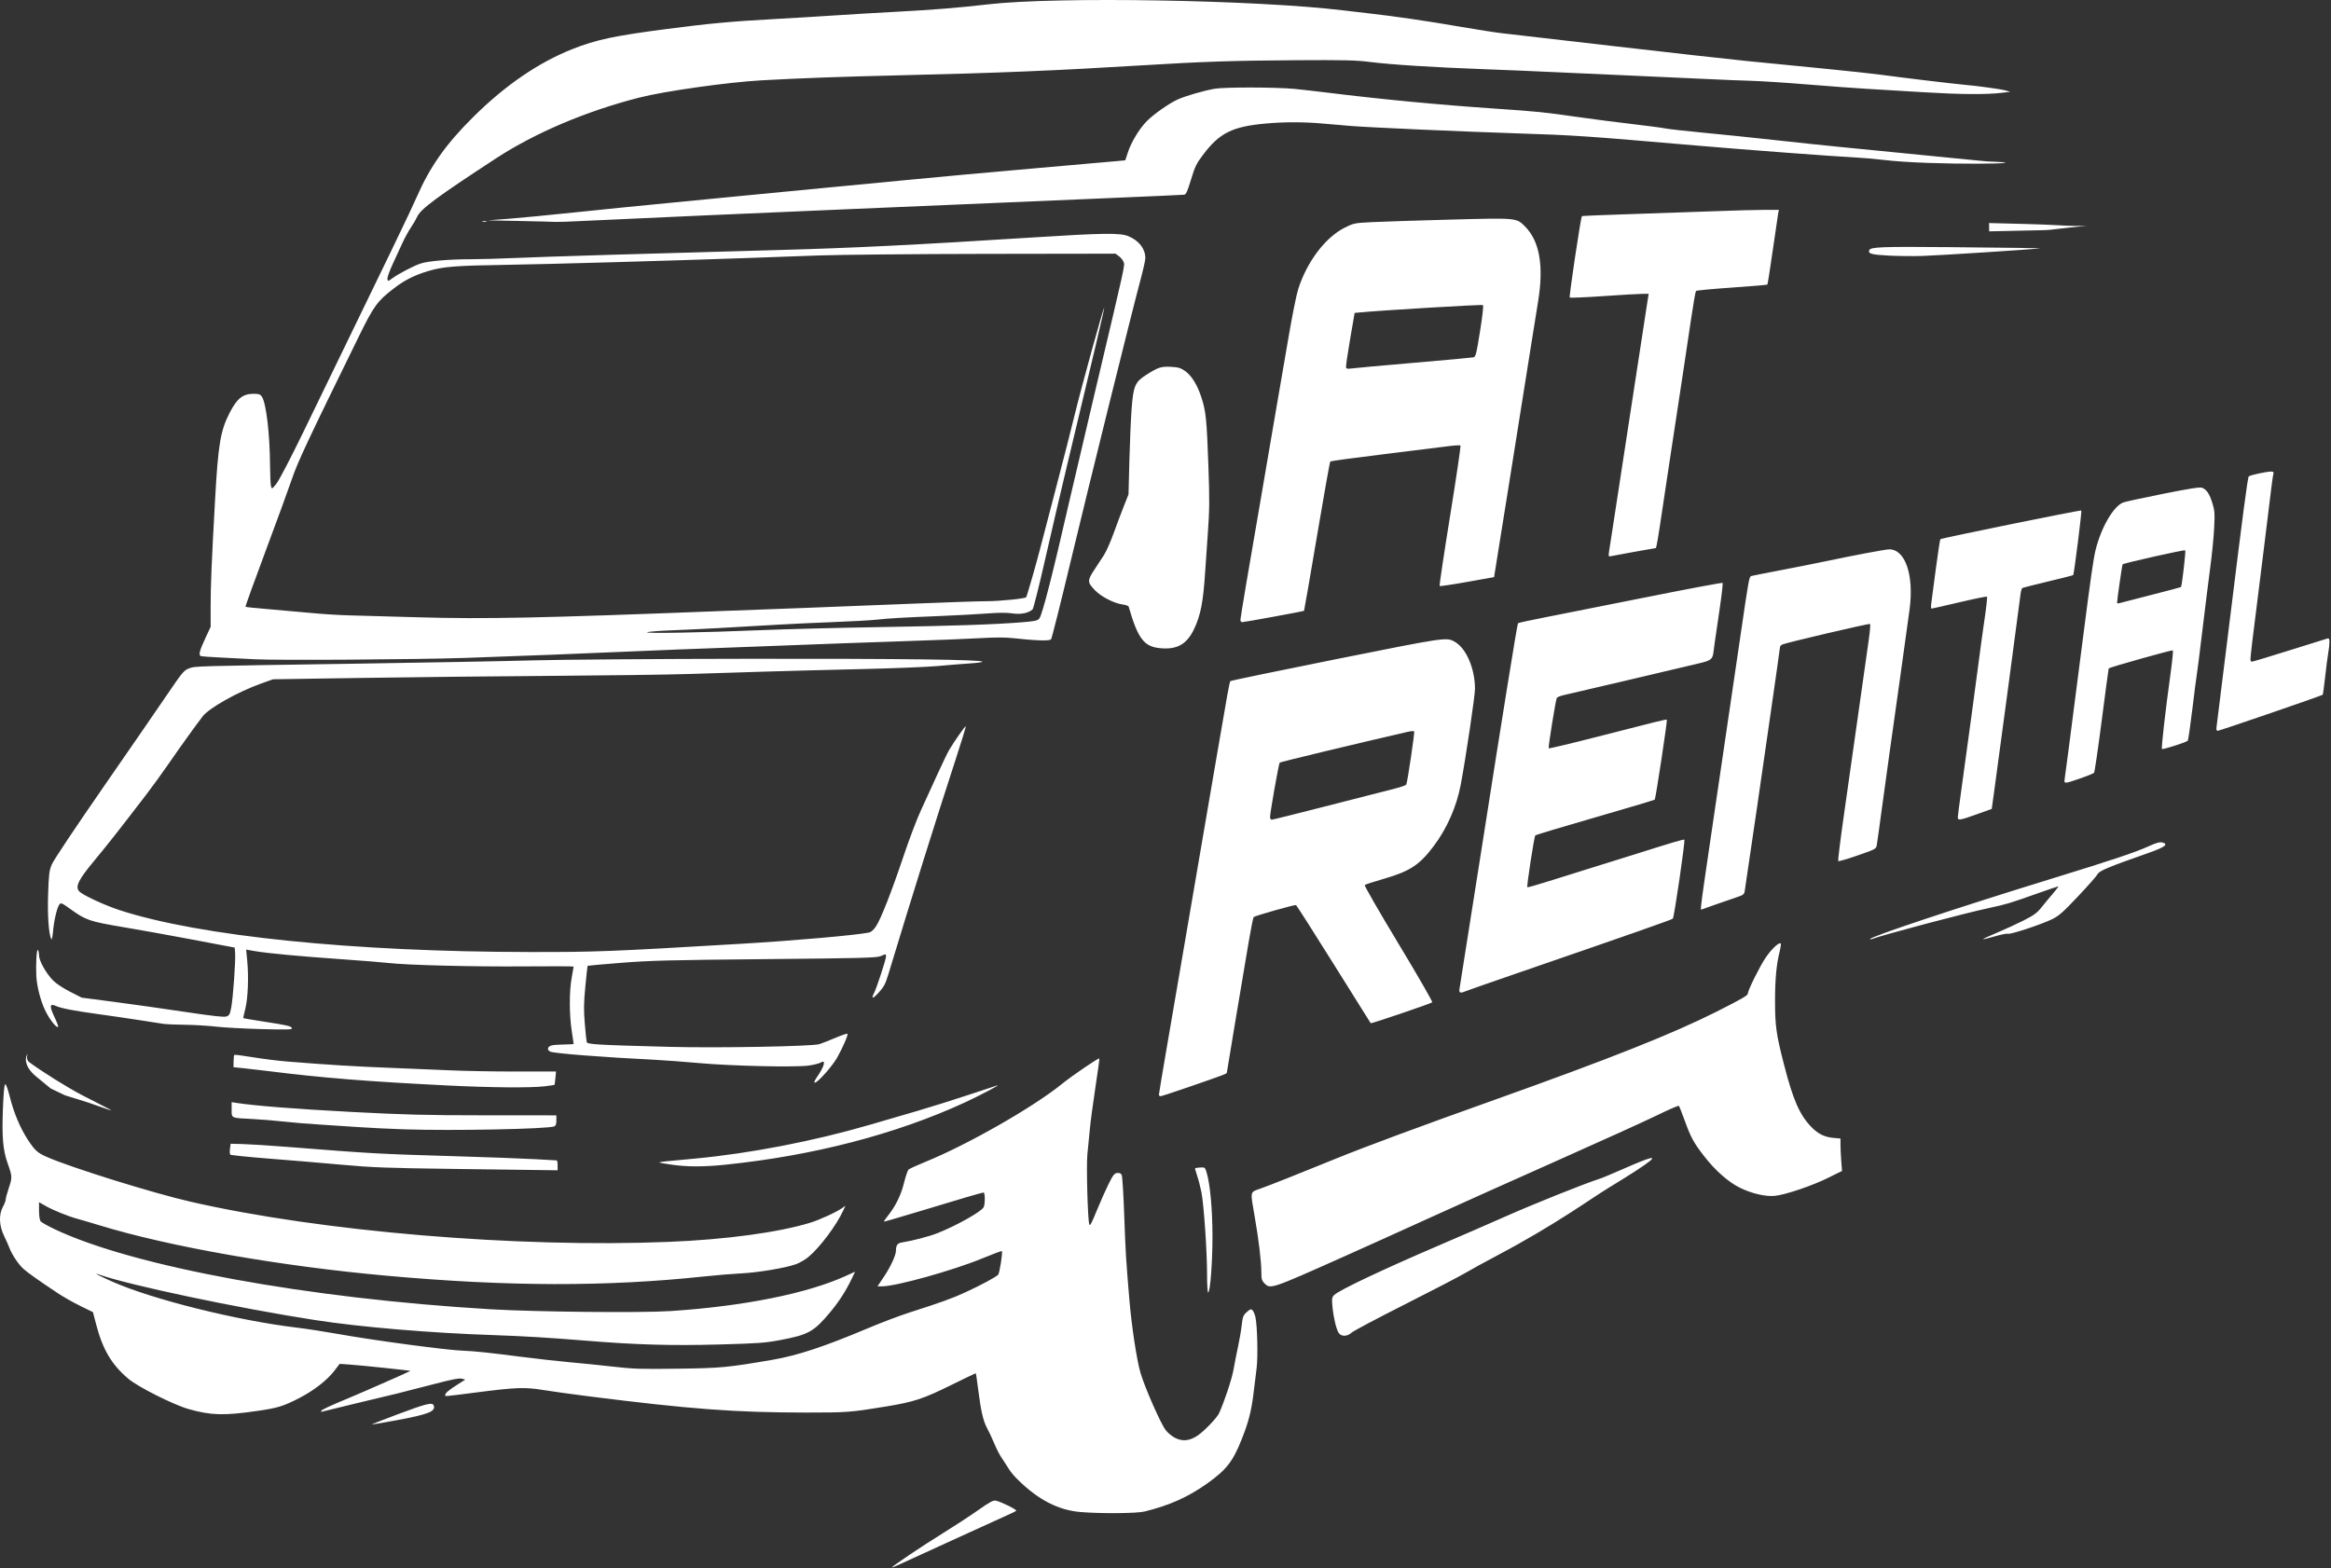 <svg xmlns="http://www.w3.org/2000/svg" width="1373" height="924" viewBox="0 0 1373 924" fill="none"><rect x="0" y="0" width="1373" height="924" fill="#333333" stroke="none"/><path d="M525.531 923.291C525.531 922.662 543.663 910.491 555.398 903.243C561.971 899.183 571.252 893.117 576.022 889.763C583.042 884.827 585.051 883.744 586.567 884.08C589.932 884.826 599.249 889.478 598.563 890.071C598.196 890.389 595.768 891.575 593.168 892.706C590.568 893.838 576.004 900.473 560.804 907.452C524.316 924.204 525.531 923.658 525.531 923.291ZM636.44 890.783C623.432 889.702 611.561 883.588 599.588 871.802C594.435 866.73 593.63 864.127 590.671 859.895C586.691 854.204 585.488 849.079 581.443 841.448C579.066 836.961 577.803 831.456 576.12 818.227C575.487 813.256 574.891 809.118 574.796 809.032C574.7 808.946 568.077 812.108 560.077 816.06C543.76 824.12 538.306 825.912 521.871 828.61C501.142 832.014 498.866 832.188 475.35 832.178C432.9 832.159 406.968 830.224 346.259 822.544C337.059 821.38 325.342 819.754 320.222 818.93C309.002 817.124 304.275 817.292 280.44 820.342C260.616 822.879 262.259 822.753 262.259 821.746C262.259 820.697 264.597 818.75 269.798 815.466L274.064 812.773L271.98 812.214C270.448 811.804 265.942 812.694 254.986 815.57C246.786 817.723 237.295 820.152 233.895 820.969C230.495 821.787 219.368 824.455 209.168 826.898C198.968 829.342 190.196 831.484 189.675 831.659C189.155 831.834 188.939 831.636 189.197 831.219C189.727 830.361 194.133 828.31 206.323 823.246C213.861 820.116 241.25 808.052 241.717 807.657C241.983 807.433 213.632 804.45 206.259 803.926L200.077 803.487L196.891 807.625C192.555 813.257 184.638 819.379 176 823.78C166.689 828.523 163.572 829.475 151.713 831.198C131.964 834.068 124.314 833.866 111.095 830.122C102.154 827.59 81.236 817.058 75.529 812.216C65.734 803.903 60.526 795.099 56.644 780.285L54.738 773.013L47.408 769.428C43.376 767.457 37.459 764.109 34.259 761.99C22.896 754.463 16.044 749.606 13.622 747.36C10.781 744.725 6.938 738.942 5.587 735.266C5.072 733.866 3.622 730.61 2.364 728.031C-0.548 722.06 -0.787 715.479 1.743 710.913C2.627 709.319 3.35 707.413 3.35 706.677C3.35 705.942 4.193 702.828 5.224 699.758C7.263 693.682 7.23 692.993 4.535 685.448C1.753 677.655 1.073 669.99 1.704 653.507C2.065 644.07 2.538 638.928 3.059 638.755C3.536 638.597 4.638 641.606 5.783 646.197C8.137 655.634 11.966 664.719 16.472 671.561C20.617 677.854 22.119 679.201 27.727 681.649C42.301 688.012 90.189 702.913 112.44 708.01C188.995 725.543 304.755 735.256 393.895 731.625C427.536 730.255 458.41 726.08 477.168 720.363C482.87 718.625 492.975 713.961 496.303 711.529L497.984 710.302L496.685 713.147C492.699 721.873 482.798 735.058 476.077 740.592C474.277 742.074 471.103 743.926 469.023 744.707C463.19 746.897 446.483 749.725 436.611 750.193C431.717 750.425 421.822 751.241 414.622 752.007C357.143 758.12 299.274 757.992 228.077 751.596C164.962 745.926 99.635 734.45 58.259 721.766C53.459 720.295 47.763 718.616 45.602 718.036C40.107 716.56 31.329 713.007 26.804 710.427L22.986 708.25V713.255C22.986 716.132 23.372 718.773 23.895 719.465C24.395 720.127 28.241 722.291 32.441 724.272C78.996 746.24 181.044 764.948 289.168 771.336C315.536 772.894 377.506 773.517 394.729 772.398C437.726 769.603 475.407 762.066 498.105 751.722L503.641 749.2L501.685 753.324C498.294 760.471 494.065 767.028 488.804 773.291C479.317 784.586 476.125 786.352 459.569 789.473C450.667 791.151 446.611 791.445 423.713 792.07C395.424 792.844 374.412 792.244 345.168 789.83C324.56 788.129 307.684 787.113 290.622 786.545C253.703 785.316 212.691 781.864 185.895 777.731C140.376 770.709 75.32 756.995 58.214 750.816C54.324 749.411 58.643 751.73 65.978 754.985C89.707 765.515 139.566 777.947 174.986 782.165C180.386 782.808 191.022 784.445 198.622 785.803C220.911 789.785 263.699 795.5 273.168 795.76C278.645 795.91 289.444 797.049 306.622 799.286C315.622 800.459 328.713 801.925 335.713 802.544C342.713 803.163 354.331 804.347 361.531 805.173C373.046 806.495 377.599 806.635 399.35 806.334C425.043 805.978 428.348 805.666 455.211 801.058C469.613 798.588 485.575 793.32 510.393 782.845C518.469 779.437 529.679 775.17 535.304 773.364C555.193 766.978 560.894 764.911 569.168 761.082C578.024 756.984 586.378 752.489 587.903 751.001C588.765 750.161 590.723 737.67 590.093 737.039C589.933 736.879 584.586 738.889 578.212 741.506C561.065 748.546 527.766 757.811 519.61 757.811H516.866L520.811 751.918C524.596 746.263 527.702 739.503 527.723 736.875C527.749 733.588 528.61 732.391 531.248 731.973C537.535 730.977 547.379 728.394 552.264 726.459C563.353 722.065 577.96 713.862 579.364 711.24C580.308 709.475 580.283 702.539 579.332 702.539C578.507 702.539 565.585 706.337 538.634 714.501C528.841 717.468 520.736 719.804 520.625 719.693C520.513 719.581 521.44 718.212 522.684 716.65C527.489 710.619 530.638 704.29 532.426 697.071C533.398 693.142 534.618 689.524 535.136 689.031C535.653 688.538 540.331 686.402 545.531 684.284C570.06 674.294 608.848 652.123 625.531 638.556C631.413 633.773 647.072 623.109 647.534 623.572C647.672 623.71 646.638 631.306 645.235 640.453C643.833 649.6 642.34 660.848 641.917 665.448C641.494 670.048 640.849 676.638 640.484 680.093C639.812 686.445 640.658 718.096 641.585 721.261C641.961 722.547 642.859 720.93 645.826 713.624C647.897 708.527 651.05 701.411 652.834 697.811C655.595 692.238 656.367 691.232 658.028 691.04C659.336 690.889 660.214 691.253 660.691 692.145C661.082 692.876 661.756 703.614 662.189 716.007C662.921 737.004 663.243 742.292 665.2 765.448C666.553 781.456 669.586 801.443 671.788 808.855C674.404 817.662 683.559 838.458 686.598 842.5C687.817 844.121 690.371 846.22 692.273 847.165C696.617 849.323 700.662 848.885 705.406 845.743C709.137 843.272 716.746 835.382 717.996 832.688C721.058 826.092 725.606 812.395 726.561 806.895C727.186 803.299 728.377 797.248 729.209 793.448C730.04 789.648 731.017 783.958 731.378 780.804C731.969 775.651 732.274 774.856 734.382 772.974C736.373 771.196 736.88 771.03 737.729 771.879C738.279 772.429 739.039 774.153 739.417 775.709C740.578 780.484 741.031 799.123 740.157 806.175C739.711 809.775 738.87 816.587 738.288 821.314C737.035 831.491 735.36 837.922 731.309 848.11C726.169 861.039 722.35 865.915 711.076 873.941C699.836 881.943 689.077 886.771 674.259 890.462C669.672 891.605 648.5 891.784 636.44 890.783ZM233.895 833.327C251.226 826.839 254.68 825.985 255.452 827.998C256.797 831.502 252.376 833.245 233.168 836.786C225.768 838.149 219.386 839.246 218.986 839.223C218.586 839.2 225.295 836.546 233.895 833.327ZM788.511 785.266C787.069 783.027 785.406 775.974 784.835 769.669C784.412 765.01 784.522 764.275 785.842 762.955C788.729 760.068 814.286 747.967 848.298 733.383C860.976 727.947 878.34 720.394 886.884 716.599C903.177 709.361 933.168 697.341 941.965 694.523C951.261 691.545 1003.99 665.404 947.269 699.928C936.532 706.462 916.254 721.481 881.531 739.822C874.731 743.414 866.386 747.995 862.986 750.002C859.586 752.01 843.55 760.343 827.35 768.521C811.15 776.699 797.059 784.18 796.037 785.146C793.591 787.458 789.96 787.516 788.511 785.266ZM710.986 751.028C710.986 737.208 709.083 709.427 707.648 702.294C707.017 699.16 705.873 694.77 705.105 692.539C704.338 690.307 703.823 688.368 703.962 688.229C704.102 688.089 705.471 687.898 707.005 687.802C709.726 687.634 709.818 687.709 710.764 690.902C712.802 697.777 714.129 712.232 714.168 727.993C714.206 743.385 712.822 761.448 711.605 761.448C711.265 761.448 710.986 756.759 710.986 751.028ZM744.859 756.114C743.222 754.478 742.982 753.617 742.954 749.299C742.913 742.874 741.405 730.338 739.05 716.844C736.371 701.495 736.201 702.42 742.077 700.356C747.514 698.446 765.885 691.162 786.908 682.579C803.991 675.606 835.263 664.015 881.458 647.534C948.853 623.491 985.647 608.854 1011.35 595.864C1026.51 588.201 1029.53 586.44 1029.53 585.259C1029.53 583.426 1036.54 569.293 1039.95 564.255C1043.46 559.077 1047.92 554.871 1048.89 555.84C1049.12 556.071 1048.8 558.327 1048.18 560.854C1046.33 568.321 1045.53 577.023 1045.53 589.558C1045.53 604.35 1046.22 609.275 1050.74 626.893C1056.15 647.99 1059.97 656.757 1066.85 663.871C1070.83 667.986 1074.63 669.884 1079.84 670.357L1084.08 670.74V674.458C1084.08 676.502 1084.29 680.8 1084.54 684.008L1084.99 689.842L1076.71 693.94C1067.35 698.576 1051.56 703.912 1045.43 704.508C1039.85 705.051 1031.54 703.098 1024.59 699.612C1017.86 696.233 1010.22 689.46 1003.8 681.186C997.63 673.235 995.962 670.188 992.395 660.357C990.726 655.757 989.152 651.765 988.898 651.487C988.644 651.208 982.864 653.707 976.053 657.039C969.243 660.371 942.897 672.332 917.508 683.619C892.118 694.907 858.582 709.959 842.982 717.068C827.382 724.178 803.982 734.745 790.982 740.551C748.752 759.412 748.304 759.563 744.855 756.114H744.859ZM265.895 688.628C227.728 688.121 219.195 687.799 201.531 686.194C190.331 685.176 171.066 683.556 158.72 682.594C146.374 681.631 136.002 680.57 135.671 680.237C135.341 679.903 135.246 678.32 135.462 676.72L135.854 673.811L143.238 674.009C147.3 674.118 158.804 674.852 168.804 675.64C219.888 679.666 222.302 679.801 266.622 681.117C286.822 681.717 308.75 682.524 315.35 682.911C321.95 683.299 327.595 683.619 327.895 683.622C328.195 683.626 328.44 684.938 328.44 686.538V689.448L319.168 689.33C314.068 689.266 290.095 688.95 265.895 688.628ZM395.428 686.115C391.672 685.568 388.474 684.997 388.323 684.845C388.171 684.694 390.1 684.374 392.608 684.135C395.116 683.896 402.731 683.178 409.531 682.54C441.79 679.515 479.393 672.247 512.077 662.717C519.677 660.501 532.28 656.826 540.084 654.55C547.888 652.274 561.47 648.02 570.266 645.096C579.062 642.171 586.75 639.633 587.35 639.455C589.881 638.704 576.794 645.598 568.077 649.608C527.587 668.232 478.965 680.849 427.188 686.166C414.405 687.479 404.689 687.463 395.428 686.115ZM238.368 665.327C229.428 665.035 217.319 664.448 211.459 664.022C205.599 663.596 195.24 662.916 188.44 662.511C181.64 662.106 171.986 661.308 166.986 660.737C161.986 660.167 153.804 659.496 148.804 659.247C135.835 658.601 136.44 658.874 136.44 653.668V649.32L139.168 649.744C150.118 651.447 174.322 653.352 206.622 655.052C238.844 656.747 250.602 657.045 286.077 657.063L327.713 657.084L327.713 660.097C327.713 662.27 327.366 663.243 326.469 663.588C322.386 665.154 266.724 666.253 238.368 665.327ZM52.441 649.713C49.274 648.623 42.912 646.746 38.377 645.314L29.891 641.268L21.5 634.389C13.07 627.479 15.246 621.895 16.283 620.858C16.487 620.654 14.758 623.941 17.29 625.807C24.722 631.281 39.369 640.529 48.433 645.224C70.528 656.669 70.313 655.863 52.441 649.713ZM682.625 644.902C682.627 644.402 684.6 632.539 687.009 618.539C689.418 604.539 692.871 584.411 694.681 573.811C696.491 563.211 699.101 547.993 700.479 539.993C701.858 531.993 704.801 514.811 707.018 501.811C709.235 488.811 711.842 473.593 712.81 467.993C713.779 462.393 715.717 451.102 717.117 442.902C723.108 407.807 724.207 401.782 724.716 401.26C725.011 400.956 753.052 395.139 787.028 388.333C850.842 375.549 851.763 375.41 856.44 377.835C863.43 381.46 868.759 393.531 868.791 405.811C868.802 409.964 863.447 446.039 860.424 462.175C858.007 475.077 852.314 488.046 844.523 498.397C836.083 509.611 830.441 513.311 814.986 517.764C809.186 519.435 804.169 521.072 803.836 521.401C803.504 521.731 812.46 537.287 823.737 555.969C835.015 574.651 843.96 590.186 843.614 590.49C842.733 591.267 807.732 603.163 807.375 602.807C807.215 602.647 797.397 586.975 785.558 567.982C773.719 548.988 763.721 533.341 763.341 533.21C762.484 532.915 739.2 539.524 738.42 540.283C738.109 540.586 736.707 547.681 735.304 556.05C733.902 564.419 730.475 584.799 727.688 601.339C724.902 617.879 722.622 631.662 722.622 631.968C722.622 632.584 720.953 633.208 699.374 640.667C691.188 643.496 684.069 645.811 683.556 645.811C683.042 645.811 682.624 645.402 682.625 644.902ZM782.746 474.523C800.678 469.914 818.203 465.431 821.691 464.561C825.178 463.69 828.173 462.609 828.346 462.159C829.117 460.15 833.393 431.249 832.98 430.836C832.727 430.582 830.947 430.737 829.025 431.179C797.701 438.391 754.192 448.86 753.762 449.289C753.194 449.857 748.077 478.807 748.077 481.453C748.077 482.25 748.541 482.902 749.109 482.902C749.677 482.902 764.814 479.131 782.746 474.523ZM264.44 639.525C217.289 637.204 189.462 634.976 157.895 630.995C153.095 630.389 146.55 629.63 143.35 629.307L137.531 628.72L137.576 625.282C137.601 623.39 137.79 621.674 137.997 621.467C138.204 621.26 143.093 621.877 148.861 622.838C154.63 623.8 163.768 624.943 169.168 625.378C193.341 627.328 210.274 628.366 229.531 629.08C240.931 629.502 256.93 630.166 265.084 630.556C273.238 630.947 290.617 631.266 303.704 631.266H327.5L327.149 635.084C326.957 637.184 326.723 638.993 326.63 639.104C326.537 639.215 323.715 639.622 320.36 640.008C312.266 640.938 289.083 640.738 264.44 639.525ZM481.383 634.292C485.694 628.024 486.662 623.938 483.344 626.01C482.577 626.489 479.564 627.256 476.649 627.715C469.209 628.887 431.021 628.037 411.35 626.262C402.75 625.486 391.459 624.64 386.259 624.382C355.195 622.841 326.853 620.644 324.207 619.571C322.045 618.694 322.391 616.588 324.808 615.916C325.806 615.638 329.159 615.378 332.259 615.338C335.359 615.298 337.895 615.16 337.895 615.03C337.895 614.901 337.376 611.382 336.742 607.212C335.275 597.569 335.271 583.943 336.732 575.993C337.357 572.593 337.874 569.646 337.881 569.445C337.888 569.244 324.886 569.193 308.986 569.332C279.413 569.591 239.863 568.598 228.804 567.32C225.404 566.926 212.968 565.929 201.168 565.103C176.025 563.342 157.853 561.647 150.353 560.363L144.994 559.445L145.626 566.083C146.548 575.759 146.039 588.262 144.474 594.389C143.738 597.271 143.218 599.718 143.318 599.826C143.419 599.935 148.703 600.824 155.061 601.802C169.423 604.012 171.519 604.504 171.938 605.758C172.218 606.598 169.312 606.679 153.81 606.266C143.657 605.995 131.749 605.346 127.349 604.825C122.949 604.303 114.768 603.809 109.168 603.726C103.568 603.643 98.004 603.435 96.804 603.263C95.604 603.091 89.386 602.129 82.986 601.125C76.586 600.12 65.131 598.444 57.531 597.398C43.194 595.427 35.928 594.011 32.783 592.578C29.278 590.982 29.054 592.784 31.99 598.965C33.454 602.047 34.478 604.743 34.266 604.956C33.344 605.877 29.187 600.619 26.606 595.266C23.906 589.666 21.703 581.07 21.388 574.902C21.044 568.175 21.556 559.195 22.258 559.629C22.658 559.877 22.986 561.294 22.986 562.78C22.986 566.058 27.091 573.379 31.373 577.736C33.032 579.425 37.306 582.245 41.218 584.233L48.129 587.746L67.012 590.209C77.398 591.564 96.141 594.212 108.665 596.094C125.454 598.617 131.949 599.336 133.39 598.829C135.088 598.232 135.459 597.525 136.225 593.431C137.281 587.79 138.825 566.044 138.493 561.487L138.258 558.253L133.531 557.361C130.931 556.87 120.131 554.828 109.531 552.823C98.931 550.818 82.24 547.825 72.44 546.173C52.694 542.843 50.632 542.135 41.455 535.552C36.304 531.856 35.845 531.667 34.953 532.875C33.56 534.762 31.765 542.432 31.227 548.799C30.97 551.835 30.526 553.877 30.24 553.337C28.704 550.44 27.926 539.629 28.34 526.929C28.727 515.047 28.979 512.993 30.503 509.283C31.505 506.845 44.064 487.999 60.442 464.357C75.96 441.957 93.031 417.191 98.377 409.322C107.262 396.243 108.362 394.913 111.186 393.835C114.983 392.385 112.758 392.449 208.804 391.004C250.804 390.371 298.258 389.487 314.258 389.037C330.258 388.588 387.04 388.169 440.44 388.107C531.502 388 578.622 388.592 578.622 389.843C578.622 390.139 575.267 390.593 571.167 390.852C567.067 391.111 558.64 391.793 552.44 392.367C546.24 392.942 526.113 393.755 507.713 394.174C489.313 394.594 463.949 395.258 451.349 395.65C438.749 396.042 418.176 396.683 405.631 397.074C393.086 397.465 356.922 397.958 325.267 398.169C293.612 398.381 243.658 398.921 214.258 399.37L160.804 400.186L153.895 402.657C140.044 407.61 123.197 417.069 119.374 422.038C115.112 427.578 105.739 440.621 99.441 449.778C95.691 455.229 89.637 463.58 85.986 468.337C69.573 489.725 63.261 497.748 55.489 507.1C46.178 518.304 44.174 522.378 46.635 525.098C48.607 527.278 61.626 533.329 70.622 536.248C117.73 551.533 207.72 560.722 311.713 560.865C350.793 560.919 359.157 560.593 437.168 555.974C467.857 554.157 504.197 550.951 511.859 549.385C513.149 549.122 514.583 547.837 516.036 545.645C518.902 541.317 525.432 524.607 532.46 503.614C535.538 494.422 540.016 482.648 542.413 477.448C544.81 472.248 549.152 462.757 552.063 456.357C554.974 449.957 558.132 443.409 559.08 441.807C562.084 436.731 568.552 427.499 568.877 427.823C569.048 427.995 566.261 437.104 562.682 448.064C551.184 483.277 537.659 526.475 523.304 573.835C521.514 579.741 520.666 581.357 517.582 584.744C514.01 588.666 512.922 588.711 514.917 584.853C516.34 582.101 521.895 565.096 521.895 563.491C521.895 561.9 521.991 561.905 518.637 563.306C516.295 564.285 507.128 564.521 450.73 565.051C394.495 565.581 382.836 565.879 365.925 567.223C355.141 568.08 346.228 568.872 346.118 568.982C346.008 569.092 345.406 574.545 344.78 581.1C343.851 590.832 343.789 594.826 344.442 602.869C344.882 608.287 345.399 613.256 345.591 613.911C345.994 615.283 351.279 615.59 394.258 616.731C422.496 617.481 478.285 616.472 482.622 615.132C484.022 614.7 488.22 613.051 491.952 611.469C495.683 609.886 498.928 608.784 499.162 609.018C499.708 609.564 496.532 616.934 493.126 623.025C490.292 628.092 481.649 637.811 479.976 637.811C479.302 637.811 479.773 636.631 481.383 634.292ZM859.7 582.357C860.105 580.061 870.708 512.875 874.248 490.175C884.188 426.444 893.699 367.542 894.112 367.162C894.393 366.904 901.331 365.39 909.531 363.797C917.731 362.205 944.629 356.859 969.304 351.918C993.979 346.976 1014.38 343.145 1014.64 343.404C1014.9 343.664 1014.1 350.694 1012.86 359.026C1011.62 367.358 1010.27 376.629 1009.86 379.629C1008.42 390.022 1010.46 388.448 992.942 392.644C979.739 395.805 931.538 407.116 920.984 409.53C919.082 409.965 917.282 410.697 916.984 411.157C916.353 412.128 911.851 440.119 912.21 440.841C912.343 441.107 924.476 438.239 939.173 434.466C977.72 424.571 981.441 423.659 981.801 424.026C982.208 424.442 975.222 470.545 974.667 471.1C974.507 471.26 968.214 473.185 960.681 475.378C916.907 488.125 904.753 491.754 904.298 492.211C903.652 492.861 899.145 522.212 899.618 522.686C899.813 522.881 905.641 521.24 912.57 519.04C919.499 516.839 931.713 513.017 939.713 510.546C947.713 508.075 958.186 504.812 962.986 503.293C985.756 496.092 991.74 494.323 992.106 494.689C992.719 495.302 986.13 540.41 985.309 541.217C984.664 541.85 961.173 550.081 891.35 574.14C876.75 579.17 864.052 583.609 863.133 584.003C860.041 585.331 859.243 584.948 859.7 582.357ZM1101.53 553.225C1101.53 551.847 1153.84 534.454 1209.12 517.453C1244.66 506.524 1257.77 502.129 1266.05 498.367C1270.05 496.546 1272.19 495.955 1273.55 496.296C1277.61 497.315 1275.29 499.062 1265.17 502.605C1242.29 510.617 1236.49 513.03 1235.58 514.917C1235.1 515.909 1229.91 521.793 1224.06 527.993C1214.92 537.664 1212.72 539.599 1208.56 541.608C1202.11 544.724 1184.11 550.644 1182.71 550.108C1182.1 549.874 1178.62 550.561 1174.97 551.634C1171.32 552.708 1168.21 553.46 1168.06 553.306C1167.9 553.153 1171.57 551.442 1176.2 549.505C1180.83 547.569 1187.93 544.309 1191.96 542.261C1198.04 539.178 1199.85 537.852 1202.48 534.539C1204.23 532.339 1207.29 528.657 1209.27 526.357C1211.26 524.057 1212.66 522.175 1212.38 522.175C1212.09 522.175 1206.43 524.101 1199.79 526.455C1183.41 532.258 1181.74 532.761 1171.71 534.899C1157.37 537.955 1108.79 550.828 1102.44 553.256C1101.94 553.447 1101.53 553.433 1101.53 553.225ZM1001.9 534.284C1001.9 533.369 1003.05 524.787 1004.47 515.215C1005.88 505.643 1007.99 491.266 1009.16 483.266C1010.32 475.266 1012.61 459.72 1014.25 448.72C1017.56 426.394 1020.66 405.278 1025.48 372.357C1030.12 340.569 1030.28 339.715 1031.64 339.323C1032.28 339.137 1039.84 337.642 1048.44 336.002C1057.04 334.362 1068.66 332.056 1074.26 330.879C1092.69 327.003 1110.59 323.642 1112.8 323.638C1122.29 323.623 1127.46 338.916 1124.77 359.031C1123.44 368.986 1115.39 426.694 1113.16 442.175C1111.98 450.375 1109.86 465.757 1108.45 476.357C1107.03 486.957 1105.68 496.659 1105.45 497.916C1105.05 500.14 1104.73 500.309 1094.14 503.986C1088.15 506.067 1083.03 507.553 1082.77 507.288C1082.5 507.024 1084 494.802 1086.1 480.128C1088.19 465.454 1092.03 438.393 1094.63 419.993C1097.22 401.593 1099.95 382.355 1100.69 377.241C1101.43 372.128 1101.79 367.79 1101.48 367.601C1100.83 367.198 1051.6 378.739 1049.71 379.734C1049.01 380.105 1048.44 380.805 1048.44 381.291C1048.44 381.777 1045.83 400.175 1042.65 422.175C1039.46 444.175 1036.01 468.066 1034.98 475.266C1032.97 489.294 1028.29 521.037 1027.68 524.851C1027.33 526.971 1026.9 527.296 1022.42 528.772C1019.73 529.657 1014.01 531.635 1009.71 533.166L1001.9 535.95V534.284ZM1153.17 481.629C1153.17 480.929 1153.99 474.466 1155 467.266C1158.07 445.273 1164.67 396.531 1165.88 386.902C1166.51 381.902 1167.88 371.993 1168.92 364.882C1169.97 357.771 1170.63 351.758 1170.39 351.52C1170.15 351.282 1162.83 352.768 1154.11 354.824C1145.39 356.879 1138.01 358.556 1137.7 358.55C1137.4 358.544 1137.31 357.311 1137.51 355.811C1137.71 354.311 1138.91 345.229 1140.17 335.629C1141.44 326.029 1142.68 317.94 1142.92 317.653C1143.44 317.056 1225.32 300.385 1225.93 300.752C1226.35 301.004 1221.66 338.29 1221.14 338.809C1220.98 338.973 1214.3 340.67 1206.31 342.58C1198.31 344.49 1191.48 346.235 1191.12 346.456C1190.76 346.678 1190.28 348.587 1190.04 350.699C1189.63 354.45 1177.04 448.6 1174.47 467.186L1173.17 476.56L1164.44 479.691C1154.63 483.211 1153.17 483.462 1153.17 481.629ZM1216.1 459.084C1216.43 457.227 1218.41 441.909 1226.98 375.266C1231.49 340.127 1233.07 329.124 1234.34 323.993C1237.63 310.734 1244.78 298.394 1250.54 296.039C1251.58 295.61 1262.08 293.331 1273.86 290.974C1289.58 287.828 1295.75 286.864 1297.03 287.35C1299.73 288.376 1301.38 290.821 1303.09 296.285C1304.48 300.762 1304.6 302.334 1304.19 310.831C1303.94 316.07 1302.91 326.575 1301.89 334.175C1300.88 341.775 1298.75 358.793 1297.17 371.993C1295.59 385.193 1294.14 396.648 1293.95 397.448C1293.76 398.248 1292.6 407.235 1291.38 417.42C1290.15 427.604 1288.91 436.146 1288.61 436.402C1287.46 437.399 1273.93 441.72 1273.45 441.243C1272.94 440.738 1275.38 419.336 1278.6 395.993C1279.54 389.193 1280.09 383.413 1279.83 383.148C1279.44 382.763 1242.76 393.075 1242.07 393.763C1241.96 393.868 1240.12 407.614 1237.97 424.31C1235.82 441.006 1233.78 454.944 1233.43 455.283C1232.53 456.173 1218.7 461.084 1217.1 461.084C1216.03 461.084 1215.82 460.674 1216.1 459.084ZM1266.97 350.536C1276.57 348.084 1284.51 345.981 1284.63 345.862C1285.19 345.3 1287.58 324.658 1287.13 324.215C1286.65 323.741 1251 331.732 1250.26 332.481C1249.96 332.772 1247.01 353.297 1246.99 355.133C1246.99 355.46 1247.56 355.562 1248.26 355.361C1248.96 355.159 1257.38 352.988 1266.97 350.536ZM1305.59 428.175C1305.92 425.881 1307.69 411.623 1312.79 370.175C1321.32 300.942 1323.9 281.329 1324.57 280.659C1325.3 279.931 1335.02 277.811 1337.63 277.811C1339.01 277.811 1339.36 278.116 1339.09 279.084C1338.66 280.614 1338.13 284.812 1333.9 319.629C1332.1 334.429 1329.96 351.611 1329.15 357.811C1327.33 371.612 1325.55 386.822 1325.54 388.539C1325.54 389.239 1325.93 389.811 1326.41 389.811C1326.89 389.811 1336.79 386.828 1348.41 383.181C1360.03 379.534 1370.1 376.387 1370.8 376.187C1371.84 375.891 1372.08 376.289 1372.08 378.32C1372.08 379.693 1371.75 382.595 1371.36 384.769C1370.97 386.942 1370.15 393.278 1369.54 398.848C1368.93 404.418 1368.28 409.122 1368.1 409.301C1367.54 409.862 1307.35 430.539 1306.28 430.539C1305.55 430.539 1305.35 429.874 1305.59 428.175ZM149.895 388.382C144.295 388.06 135.004 387.587 129.248 387.33C123.492 387.072 118.501 386.688 118.157 386.475C116.936 385.721 117.572 383.281 120.804 376.317L124.077 369.266L124.067 357.175C124.057 345.14 124.635 331.255 126.675 294.539C128.501 261.658 129.841 253.692 135.335 243.056C139.661 234.682 143.054 232 149.333 231.996C152.528 231.994 153.314 232.267 154.26 233.712C156.816 237.612 158.926 255.503 159.058 274.396C159.098 280.075 159.354 285.518 159.626 286.492C160.11 288.227 160.177 288.195 162.77 285.031C164.276 283.193 171.142 270.024 178.67 254.531C230.852 147.152 241.501 125.071 245.514 115.932C253.373 98.032 262.692 84.849 278.743 68.927C297.614 50.207 317.206 36.806 337.358 28.835C351.151 23.379 361.837 21.107 392.44 17.121C417.71 13.83 430.696 12.623 455.349 11.272C466.549 10.658 482.913 9.672 491.713 9.08C500.513 8.487 517.04 7.51 528.44 6.908C549.542 5.793 564.953 4.543 581.895 2.573C622.218 -2.117 740.462 -0.089 791.713 6.172C796.313 6.733 803.349 7.559 807.349 8.005C821.405 9.575 840.987 12.442 859.349 15.619C869.549 17.384 881.004 19.172 884.804 19.594C888.604 20.015 918.386 23.451 950.986 27.23C983.586 31.008 1018.6 34.924 1028.8 35.931C1039 36.939 1059.29 38.939 1073.89 40.377C1088.49 41.814 1103.88 43.472 1108.08 44.061C1117.74 45.418 1148.99 49.183 1155.71 49.801C1165.37 50.688 1178.27 52.442 1181.17 53.261L1184.08 54.084L1178.99 54.685C1169.84 55.765 1154.64 55.653 1133.17 54.346C1121.57 53.639 1106.35 52.726 1099.35 52.316C1092.35 51.905 1076.64 50.746 1064.44 49.739C1052.24 48.731 1037.47 47.776 1031.62 47.614C1025.77 47.453 1014.05 46.977 1005.56 46.557C997.078 46.137 978.627 45.302 964.561 44.703C950.495 44.103 929.004 43.136 916.804 42.553C904.604 41.97 884.968 41.145 873.168 40.718C844.938 39.697 819.139 38.058 806.986 36.514C798.697 35.46 791.898 35.299 763.349 35.478C726.174 35.711 708.679 36.291 673.168 38.466C621.906 41.605 587.614 43.018 529.895 44.369C495.602 45.172 472.578 46.005 448.804 47.304C429.009 48.386 391.507 53.673 376.53 57.495C345.297 65.463 315.191 78.245 292.077 93.35C257.364 116.036 247.822 123.096 245.762 127.622C245.035 129.218 243.337 132.132 241.988 134.097C240.639 136.063 238.401 140.157 237.014 143.196C235.628 146.234 233.023 151.882 231.226 155.747C229.429 159.612 228.067 163.473 228.2 164.328C228.435 165.845 228.51 165.832 231.349 163.771C234.95 161.158 243.367 156.77 247.641 155.279C251.808 153.825 264.386 152.736 277.168 152.722C282.768 152.716 294.386 152.392 302.986 152.002C318.97 151.278 387.202 149.212 459.349 147.269C501.913 146.122 540.082 144.234 607.713 139.929C649.761 137.253 659.776 137.118 664.668 139.162C670.926 141.777 674.622 146.574 674.622 152.082C674.622 153.315 673.327 159.117 671.743 164.976C666.941 182.748 641.259 286.325 630.242 332.357C624.545 356.157 619.527 376.078 619.091 376.627C618.243 377.693 610.223 377.444 596.44 375.924C592.068 375.442 585.791 375.45 577.531 375.947C570.731 376.357 549.459 377.201 530.259 377.822C511.059 378.444 483.24 379.443 468.44 380.042C453.64 380.642 432.204 381.449 420.804 381.837C409.404 382.224 389.113 383.028 375.713 383.622C345.046 384.981 301.744 386.673 273.895 387.6C244.479 388.579 162.359 389.097 149.895 388.382ZM448.077 371.249C462.477 370.648 493.895 369.838 517.895 369.449C561.616 368.739 585.941 367.911 602.259 366.578C609.484 365.988 611.184 365.622 612.139 364.451C613.908 362.281 619.944 338.717 629.861 295.266C631.642 287.466 638.324 258.993 644.71 231.993C663.128 154.13 662.599 156.524 661.843 154.4C661.471 153.358 660.242 151.817 659.11 150.976L657.053 149.448L580.929 149.565C539.06 149.63 494.659 150.049 482.259 150.496C469.859 150.942 450.713 151.629 439.713 152.022C396.821 153.554 323.887 155.616 298.258 156.021C267.903 156.501 260.895 157.064 252.077 159.729C243.906 162.198 238.386 165.002 231.865 169.998C222.281 177.338 220.163 180.258 211.252 198.422C181.355 259.363 175.388 272.067 172.085 281.811C170.186 287.411 163.154 306.657 156.457 324.58C149.76 342.503 144.423 357.309 144.596 357.482C144.769 357.655 150.942 358.293 158.312 358.898C165.683 359.504 176.95 360.508 183.35 361.129C189.75 361.75 199.731 362.377 205.531 362.521C211.331 362.666 229.822 363.183 246.622 363.671C285.359 364.797 319.082 364.1 424.44 359.997C435.44 359.568 457.859 358.729 474.259 358.132C490.659 357.535 519.459 356.407 538.259 355.625C557.059 354.843 576.531 354.191 581.531 354.176C589.089 354.153 603.757 352.665 604.418 351.853C604.86 351.309 610.07 333.254 612.456 323.993C613.899 318.393 618.301 301.539 622.238 286.539C626.175 271.539 631.021 252.557 633.008 244.357C636.905 228.271 649.97 180.916 650.393 181.34C650.631 181.577 644.679 206.839 628.521 274.175C625.113 288.375 619.351 313.084 615.715 329.084C612.079 345.084 608.71 358.536 608.227 358.978C605.779 361.22 601.407 362.099 596.349 361.367C592.981 360.88 588.145 360.893 581.531 361.407C576.131 361.827 563.859 362.491 554.259 362.883C531.318 363.821 523.542 364.27 516.077 365.09C512.677 365.463 501.059 366.105 490.259 366.516C479.459 366.927 465.222 367.592 458.622 367.994C432.583 369.579 408.19 370.874 395.713 371.334C388.513 371.599 381.968 372.11 381.168 372.468C379.294 373.308 413.72 372.681 448.077 371.249ZM682.84 381.807C673.732 380.807 670.145 375.95 664.799 357.373C664.673 356.933 663.036 356.362 661.164 356.105C656.197 355.425 648.673 351.561 645.046 347.829C640.43 343.079 640.382 342.041 644.491 335.813C646.405 332.912 649.026 328.902 650.316 326.902C651.605 324.902 654.138 319.175 655.944 314.175C657.75 309.175 660.461 301.975 661.969 298.175L664.71 291.266L665.226 271.266C665.509 260.266 666.103 246.542 666.546 240.768C667.579 227.275 668.549 225.052 675.273 220.765C682.143 216.384 684.021 215.785 689.851 216.114C694.043 216.351 695.465 216.781 698.045 218.589C701.931 221.312 705.387 226.969 707.774 234.514C710.322 242.568 710.793 247.264 711.758 274.241C712.487 294.62 712.442 300.125 711.433 314.207C710.789 323.189 710.086 333.32 709.87 336.72C708.738 354.568 707.205 362.485 703.3 370.657C698.967 379.725 693.082 382.932 682.84 381.807ZM730.622 365.14C730.622 363.973 736.126 331.313 742.274 295.993C743.075 291.393 745.034 279.939 746.627 270.539C748.221 261.139 750.153 249.848 750.921 245.448C753.543 230.424 755.338 219.993 759.055 198.175C761.099 186.175 763.595 173.739 764.602 170.539C769.728 154.238 780.732 139.711 792.274 134.007C797.382 131.482 797.95 131.37 808.278 130.852C814.167 130.557 834.747 129.896 854.011 129.383C893.615 128.329 893.135 128.285 898.21 133.361C906.886 142.037 909.428 156.663 905.935 177.811C905.076 183.011 903.581 192.339 902.612 198.539C900.48 212.184 891.521 268.485 888.435 287.629C887.21 295.229 884.82 310.12 883.125 320.72L880.042 339.993L864.22 342.821C855.519 344.376 848.203 345.453 847.964 345.213C847.724 344.974 850.506 326.363 854.145 303.856C857.785 281.349 860.527 262.718 860.238 262.454C859.949 262.19 856.277 262.432 852.077 262.991C847.877 263.55 830.859 265.665 814.259 267.691C797.659 269.716 783.845 271.597 783.562 271.871C783.279 272.144 779.739 291.996 775.696 315.986C771.653 339.975 768.235 359.714 768.1 359.849C767.795 360.154 732.966 366.539 731.608 366.539C731.066 366.539 730.622 365.909 730.622 365.14ZM832.077 213.796C850.877 212.184 866.953 210.713 867.802 210.529C869.213 210.223 869.551 208.916 871.749 195.259C873.206 186.213 873.888 180.092 873.479 179.735C872.957 179.279 813.141 182.86 800.444 184.107L797.902 184.357L795.207 199.993C793.724 208.593 792.655 216.054 792.83 216.573C793.043 217.205 793.934 217.386 795.522 217.122C796.827 216.905 813.277 215.408 832.077 213.796ZM947.763 324.919C948.002 323.21 949.002 316.739 949.984 310.539C950.966 304.339 952.396 295.011 953.163 289.811C953.93 284.611 957.041 264.32 960.076 244.72C963.111 225.12 966.402 203.684 967.389 197.084C968.376 190.484 969.615 182.384 970.142 179.084L971.1 173.084L967.043 173.122C964.812 173.143 954.477 173.749 944.077 174.468C933.677 175.187 924.913 175.553 924.602 175.282C924.09 174.836 931.094 128.037 931.779 127.331C931.938 127.166 945.406 126.609 961.709 126.091C978.011 125.573 1000.19 124.81 1010.99 124.395C1021.79 123.979 1034.48 123.637 1039.2 123.634L1047.78 123.629L1047.34 125.993C1047.1 127.293 1045.66 137.123 1044.13 147.838C1042.61 158.552 1041.2 167.474 1041.01 167.664C1040.82 167.853 1031.4 168.645 1020.08 169.422C1008.75 170.199 999.251 171.096 998.96 171.414C998.669 171.733 997.42 178.866 996.183 187.266C993.846 203.15 988.78 236.69 983.717 269.811C982.097 280.411 979.954 294.648 978.956 301.448C976.69 316.882 975.651 322.902 975.255 322.902C974.719 322.902 950.7 327.23 948.975 327.637C947.412 328.006 947.35 327.866 947.763 324.919ZM1112.22 150.565C1102.26 150.034 1100.23 149.454 1101.03 147.373C1101.75 145.494 1108.53 145.236 1147.85 145.596C1181.62 145.906 1202.95 146.177 1201.42 146.369C1197.19 146.899 1142.87 150.46 1132.08 150.796C1126.68 150.963 1117.74 150.86 1112.22 150.565ZM1171.65 136.293C1171.66 135.793 1171.66 134.247 1171.63 133.252L1171.58 131.403L1193.1 131.952C1204.94 132.253 1216.24 132.917 1218.26 132.999C1229.55 133.459 1237.98 131.852 1211.19 134.944C1207.52 135.367 1207.65 135.495 1202.18 135.635C1191.74 135.903 1173.47 136.276 1171.65 136.293ZM284.272 130.398C284.98 130.214 285.962 130.226 286.454 130.425C286.947 130.624 286.368 130.775 285.168 130.76C283.968 130.746 283.565 130.583 284.272 130.398ZM306.259 130.193L287.35 129.811L299.35 128.903C305.95 128.404 323.622 126.701 338.622 125.118C353.622 123.536 378.168 121.073 393.168 119.646C408.168 118.219 430.095 116.087 441.895 114.908C453.695 113.729 472.35 111.932 483.35 110.913C494.35 109.894 516.604 107.761 532.804 106.173C549.004 104.585 582.877 101.486 608.077 99.287C633.277 97.088 655.902 95.098 658.354 94.865L662.813 94.441L664.401 89.581C666.322 83.704 671.205 75.679 675.479 71.373C679.651 67.172 688.844 60.741 693.832 58.535C698.596 56.429 708.747 53.488 715.35 52.301C721.106 51.267 751.751 51.321 762.622 52.385C766.822 52.796 775.331 53.763 781.531 54.534C813.099 58.458 847.689 61.757 880.804 64.003C905.652 65.688 909.345 66.065 929.906 69.015C938.1 70.191 952.168 72.007 961.168 73.051C970.168 74.095 979.004 75.265 980.804 75.651C982.604 76.037 992.749 77.174 1003.35 78.177C1013.95 79.181 1032.93 81.142 1045.53 82.534C1058.13 83.927 1075.15 85.723 1083.35 86.524C1150 93.038 1168.89 95.043 1171.1 95.123C1207.18 96.429 1137.67 97.659 1109.17 94.187C1104.37 93.603 1096.84 92.949 1092.44 92.735C1080.41 92.151 1028.87 88.286 1000.08 85.809C932.716 80.013 927.696 79.673 892.804 78.54C860.318 77.484 806.285 75.071 795.713 74.204C790.913 73.811 783.222 73.155 778.622 72.747C768.017 71.807 756.543 71.803 745.992 72.737C725.883 74.517 718.421 78.199 708.625 91.176C704.695 96.382 703.851 98.12 701.523 105.811C699.409 112.794 698.601 114.573 697.479 114.714C696.708 114.81 676.604 115.715 652.804 116.724C502.3 123.108 466.874 124.625 414.986 126.903C383.186 128.299 350.95 129.768 343.35 130.167C335.75 130.566 328.55 130.821 327.35 130.734C326.15 130.647 316.659 130.404 306.259 130.193Z" fill="white"></path></svg>